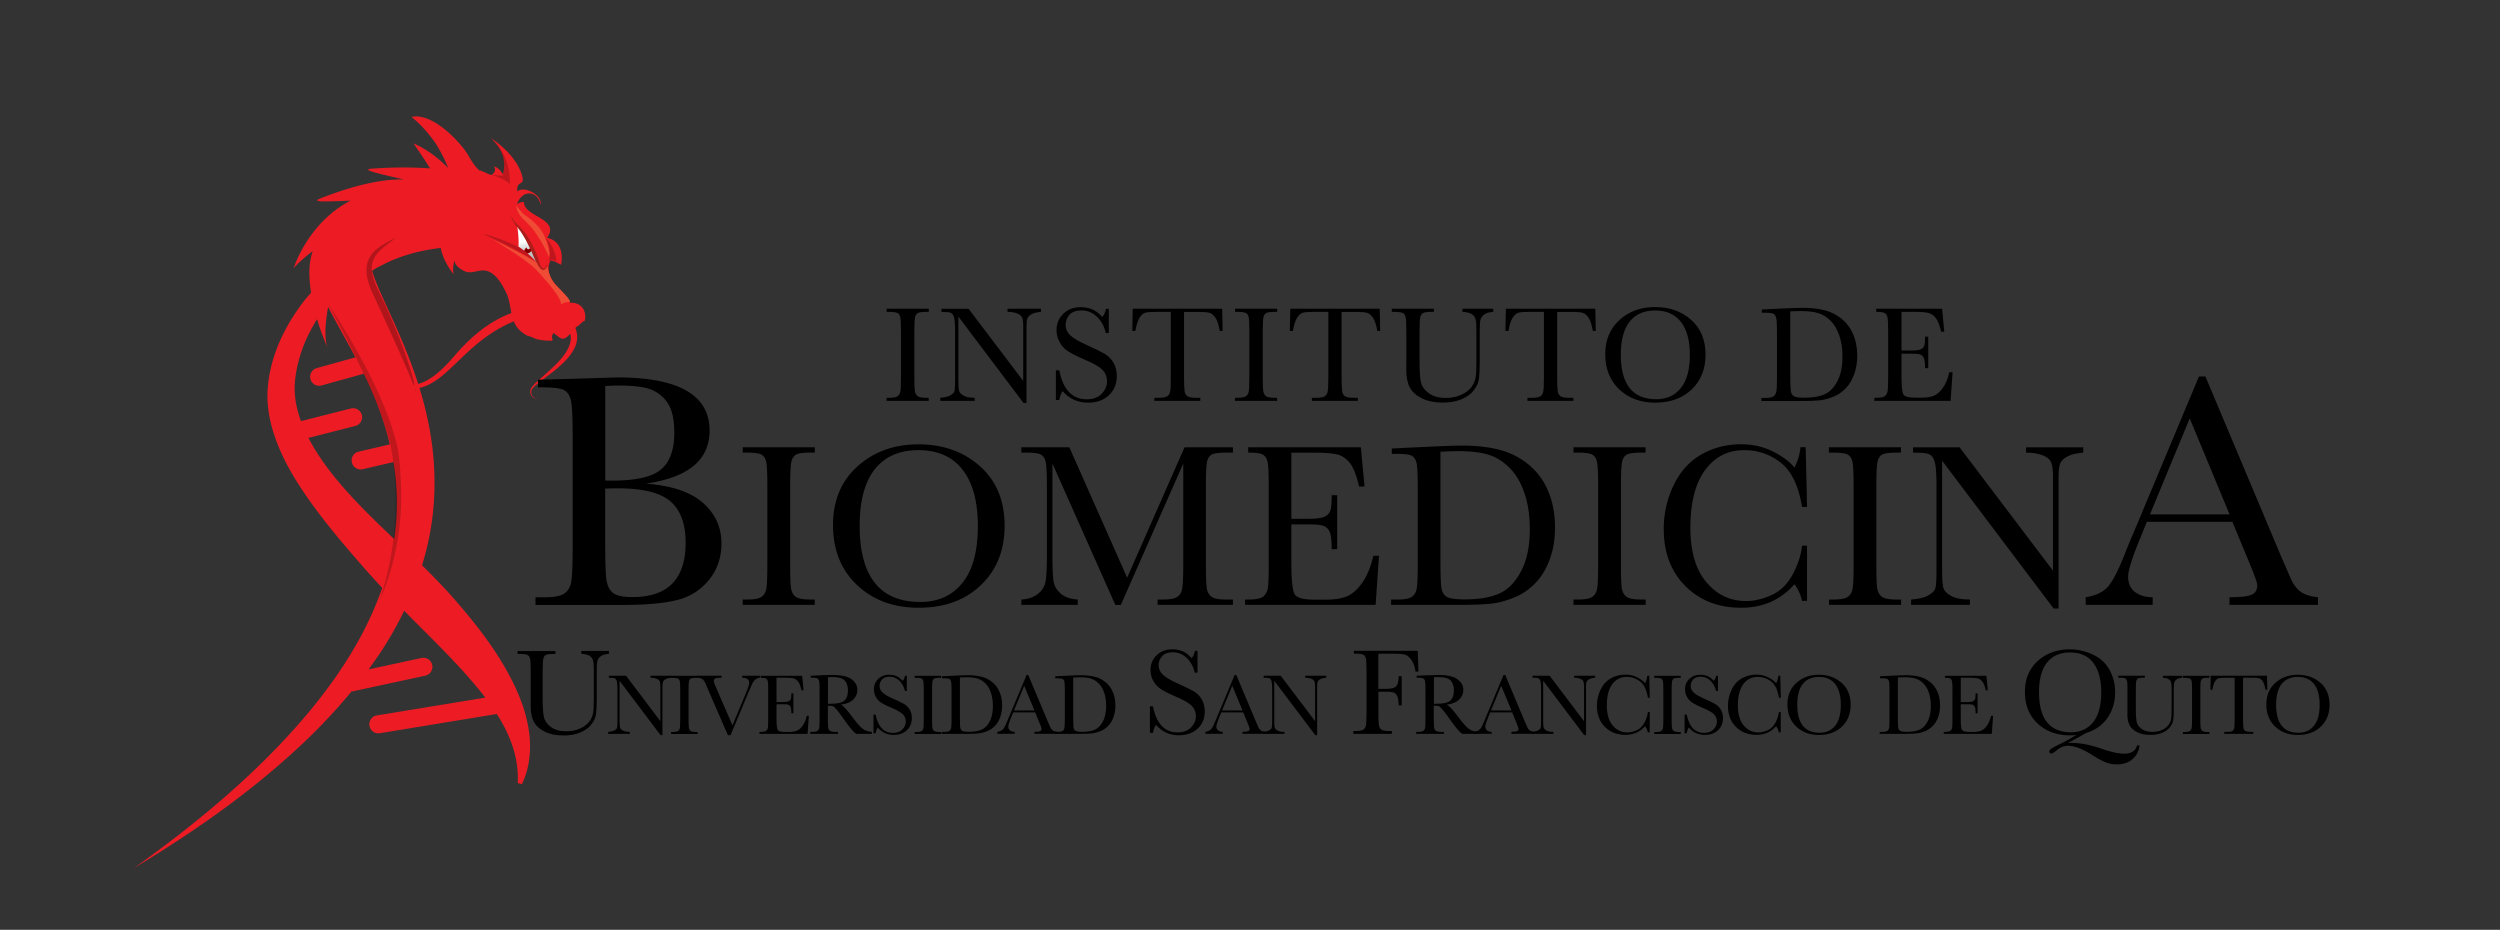 <svg version="1.1" id="Layer_1" xmlns="http://www.w3.org/2000/svg" x="0" y="0" viewBox="0 0 379.1 141" xml:space="preserve"><rect x="0" y="0" width="379.1" height="141" fill="#333333" stroke="none"/><style>.st0{fill:#ed1c24}.st5{opacity:.2;stroke:#b48a33;stroke-width:0;stroke-miterlimit:10}.st7{fill:#f04c35}</style><path class="st0" d="M86.44 45.92c-.97-2.13-4.19-3.49-2.99-6.38.53-.07 1.3.49 1.64.6.29-1.66.01-3.56-2.12-4.09 2.06-2.91-3.57-3.18-3.51-5.4-.39-.07-.7.12-1.04.26l.02-.09c.93-2.22 3.13-1.79 3.54.21.32-1.42-2.52-2.95-3.55-1.99-.1-1.93 1.26-.62.71-2.51-.74-2.37-2.76-4.29-4.74-5.63 1.36 1.33 2.53 2.99 1.87 5.55-.62-1.08-1.35-1.22-1.35-1.22s.5.7-.35 1.28c-.19.12-1.84-.83-1.78-.6-1.17-.91-1.67-2.45-2.59-3.51-1.66-2.1-5.06-5.26-7.81-4.67 1.36 1.08 2.5 2.37 3.61 3.91a23.59 23.59 0 011.97 3.84c-1.29-1.3-3.13-2.83-5.27-3.73 0 0 1.55 2.2 2.52 3.79-2.39-.18-5.29-.21-8.81.03-1.86.13 1.03.77 4.86 1.65-2.54-.08-6.56.46-12.7 2.87-1.57.62 1.13.47 4.59.33-6.51 3.38-8.63 10.24-8.63 10.24.76-.86 1.76-1.73 2.89-2.58-.66 1.83-.6 4.1-.25 6.3-.34.4-.69.78-1.02 1.19-3.02 3.94-5.42 8.7-5.6 14.21-.03 2.74.66 5.39 1.63 7.8.98 2.42 2.26 4.63 3.65 6.72 2.78 4.18 5.97 7.9 9.14 11.55.98 1.12 1.98 2.22 2.99 3.3-.89 2.56-2.01 5.06-3.31 7.47-2.57 4.73-5.82 9.15-9.44 13.26-7.26 8.24-15.89 15.34-24.93 21.78 9.51-5.74 18.7-12.17 26.78-20.02a85.51 85.51 0 006.24-6.79c.05-.01.1 0 .16-.01l11.03-2.38a1.371 1.371 0 00-.58-2.68l-8.02 1.73c.7-.96 1.39-1.94 2.05-2.94 1.23-1.9 2.35-3.89 3.35-5.96 1.18 1.2 2.35 2.39 3.53 3.55 3.11 3.14 6.19 6.25 8.77 9.63l-16.46 2.7a1.368 1.368 0 00.44 2.7l17.77-2.92c1.97 3.1 3.36 6.52 3.17 10.48l.63.16c1.11-2.25 1.41-4.93 1.14-7.52-.16-1.29-.44-2.57-.82-3.81-.39-1.24-.89-2.42-1.42-3.58-2.21-4.61-5.24-8.61-8.42-12.3-1.78-2.11-3.69-4.07-5.62-5.98.31-1.03.6-2.07.84-3.12 1.33-5.76 1.37-11.87.27-17.7-1.07-5.85-3.25-11.4-5.61-16.55l-1.71-3.77c-.54-1.21-1.04-2.42-1.32-3.4-.01-.05-.02-.09-.03-.13l.25-.16c.47-.33 1.02-.55 1.52-.83 2.07-1.05 4.33-1.75 6.66-2.17.65-.12 1.3-.21 1.96-.29.41 2.15 1.96 3.99 1.96 3.99-.25-.9.15-2.14.15-2.14s-.17.9 1.55 1.69c1.05.47 2.23-.36 3.3-.07 1.52.42 2.45 2.26 2.95 3.27.9 1.79.51 4.2 2 5.67.35.34.76.65 1.19.88.44.12.85.28 1.23.46.06.02.12.05.19.07.17.05 1.34.3 1.98.22.32.11.56.09.41-.36-.1-.28.01-.54.23-.79.05.03.08.08.13.12.53.36 1.02 1.07 1.74.58.73-.49 1.09-1.43 1.91-1.82.02-.01.04-.03.06-.04.22-.27.5-.5.81-.67 0-.01.01-.02.01-.02l.06-.03c.32-1.49-.56-2.81-2.25-2.69zm-30.18-5.48c-.01-.1-.02-.19-.01-.22.02-.04.04.02.01.22zm-1.1 16.23c1.53 3.15 2.81 6.33 3.68 9.64.1.36.18.72.26 1.08l-4.72 1.1c-.74.17-1.19.91-1.02 1.64.14.58.62.99 1.19 1.05.15.02.3.01.45-.03l4.66-1.08c.64 3.83.7 7.74.12 11.62 0 .02-.01.03-.01.05-3.52-3.35-6.95-6.66-9.81-10.39-1.21-1.58-2.3-3.24-3.19-4.95l7.11-1.81c.73-.19 1.18-.93.99-1.66-.19-.73-.93-1.17-1.66-.99l-7.57 1.92c-.5-1.37-.84-2.76-.93-4.17-.14-1.99.29-4.22.97-6.28.57-1.74 1.42-3.41 2.39-5.02.75 2.46 1.56 4.25 1.56 4.25-.47-1.46-.3-3.74.13-6.1.27.55.55 1.07.83 1.59l2.02 3.68c.44.79.87 1.59 1.28 2.38l-5.86 1.63c-.73.2-1.15.96-.95 1.68.16.56.63.94 1.17.99.17.02.34 0 .51-.04l6.4-1.78z"/><path class="st0" d="M85.94 47.89l.13.13c.08.07.22.22.38.41.15.18.33.42.51.71.18.3.35.65.45 1.08.06.21.09.44.11.67.01.23 0 .48-.03.72-.07.49-.25.97-.49 1.41-.48.89-1.19 1.66-1.94 2.34-.75.69-1.55 1.29-2.3 1.86-.37.28-.74.55-1.07.82-.33.26-.64.52-.88.8-.11.14-.21.28-.23.43-.03.16-.03.32 0 .46.05.27.25.47.42.58.18.12.35.17.46.2.11.03.17.04.17.04s-.06 0-.18-.03c-.11-.02-.28-.06-.48-.17-.19-.1-.42-.3-.52-.61-.05-.15-.06-.33-.04-.5.01-.2.12-.37.23-.53.23-.31.53-.6.85-.89.32-.29.66-.59 1.01-.9.7-.62 1.45-1.28 2.12-1.99.67-.71 1.27-1.48 1.62-2.28.17-.39.28-.79.31-1.15.03-.37-.02-.7-.13-1-.1-.3-.24-.55-.4-.77-.15-.22-.31-.39-.45-.53s-.24-.23-.33-.31c-.09-.08-.14-.12-.14-.12l.84-.88z"/><linearGradient id="SVGID_1_" gradientUnits="userSpaceOnUse" x1="469.513" y1="-544.272" x2="470.193" y2="-537.794" gradientTransform="matrix(1 -.031 .031 1 -373.407 592.704)"><stop offset=".429" stop-color="#fff"/><stop offset=".474" stop-color="#f0f0f1"/><stop offset=".587" stop-color="#d6d8d9"/><stop offset=".698" stop-color="#c4c6c8"/><stop offset=".805" stop-color="#b9bbbd"/><stop offset=".902" stop-color="#b6b8ba"/></linearGradient><path d="M79.83 37.53c.03.17.16.3.31.29.16-.02.27-.18.25-.37a.41.41 0 00-.09-.2c.01 0 .02.01.02.01-.49-.92-1.12-1.97-1.9-3.08 0 0 .33 2.07.19 3.2 0 0 .39.25.9.65.03-.15.14-.31.29-.47.01-.01.02-.01.03-.03z" fill="url(#SVGID_1_)"/><linearGradient id="SVGID_2_" gradientUnits="userSpaceOnUse" x1="470.595" y1="-544.388" x2="471.276" y2="-537.908" gradientTransform="matrix(1 -.031 .031 1 -373.407 592.704)"><stop offset=".429" stop-color="#fff"/><stop offset=".474" stop-color="#f0f0f1"/><stop offset=".587" stop-color="#d6d8d9"/><stop offset=".698" stop-color="#c4c6c8"/><stop offset=".805" stop-color="#b9bbbd"/><stop offset=".902" stop-color="#b6b8ba"/></linearGradient><path d="M81.73 40.3s-.35-.99-1.1-2.46c-.04.12-.09.24-.19.34-.13.14-.29.22-.44.24.61.53 1.29 1.18 1.73 1.88z" fill="url(#SVGID_2_)"/><path d="M80.63 37.85l-.31-.59c-.01 0-.02-.01-.02-.01.04.05.08.12.09.2.02.19-.09.36-.25.37-.15.01-.27-.12-.31-.29l-.03.03c-.15.16-.26.32-.29.47.16.12.32.25.49.4.15-.03.31-.11.44-.24.1-.11.16-.23.19-.34z" fill="maroon"/><path class="st5" d="M74.51 20.96s3.1 2.53 2.78 7.12c0 0 .21-.57-2.74-1.57l1.67.15c.01.01 1.21-2.73-1.71-5.7zM82.86 36.16s1.36 1.3 1.52 3.58c0 0-.42-.53-.93-.2s.5-.94-.62-3.29"/><path d="M83.03 40c-.01.17-.04.34-.1.51-.07.16-.15.35-.37.44-.23.09-.47-.03-.61-.14-.16-.12-.28-.26-.39-.4l-.01-.01-.02-.04c-.53-1.34-1.11-2.67-1.78-3.93-.34-.63-.71-1.24-1.16-1.8-.46-.53-.98-1.17-1.05-1.92.13.34.3.66.53.93.24.26.51.5.77.77.53.52.98 1.13 1.36 1.77.38.63.71 1.3 1 1.98.29.68.54 1.37.73 2.09l-.03-.05c.15.26.38.55.58.52.11-.01.23-.13.32-.26.09-.15.17-.3.23-.46z" fill="#ab1d1a"/><path class="st7" d="M78.28 31.15s.8 1.16 1.43 1.55c.63.39 2.29 1.72 2.84 3.08.55 1.35.83 2.37.75 2.93-.08.56-.13-.31-1.38-2.31-1.25-2.01-1.62-2.2-2.67-3.29-1.04-1.09-.97-1.96-.97-1.96z"/><path class="st5" d="M81.17 39.68s-1.32-1.61-2.67-2.28c-1.35-.67-3.42-1.55-5.34-1.96 0 0 6.28 2.84 8.01 4.24z"/><path d="M77.58 43.73c-.52-.74-.9-1.24-.9-1.24.32.44.62.85.9 1.24z" opacity=".2" fill="#939598"/><path class="st7" d="M86.28 45.81c.67.05-1.16-1.77-2.05-2.64-.89-.87-1.25-2.78-1.25-2.78-.72 1.51-1.59-.55-1.59-.55-2.04-1.36-6.79-3.58-6.79-3.58s5.11 2.94 6.75 4.69c1.64 1.75 3.88 4.31 3.71 5.23 0 0 .52-.42 1.22-.37z"/><g opacity=".19"><path d="M49.74 46.07c2.26 3.3 4.27 6.77 6.11 10.33 1.81 3.57 3.44 7.27 4.39 11.24.4 2.03.49 4.01.58 6.04.05 2.01.03 4.03-.22 6.04-.44 4-1.48 7.94-3.12 11.59 1.27-3.79 2.1-7.7 2.38-11.65.26-3.93.15-7.96-.57-11.8-.83-3.83-2.46-7.5-4.11-11.11-1.69-3.63-3.53-7.17-5.44-10.68z"/></g><g opacity=".26"><path d="M60.06 36.07c-.9.65-1.83 1.26-2.56 2.04-.75.76-1.18 1.72-1.13 2.73.12 2.04 1.44 3.93 2.29 5.97.91 2.02 1.77 4.06 2.53 6.14.75 2.08 1.5 4.18 1.86 6.38-.72-2.09-1.67-4.08-2.55-6.1l-2.73-6.01-1.39-3.01c-.45-1.04-.82-2.16-.81-3.37.03-.6.16-1.21.44-1.75.3-.53.7-.97 1.13-1.34.93-.71 1.91-1.23 2.92-1.68z"/></g><path class="st0" d="M83.4 47.03l-.68-.15s-6.42-1.65-13.85 7.13c-2.96 3.5-5.11 4.45-6.71 4.34-2.42-.17-3.58-2.77-4.38-2.74 0 0 2.1 3.33 4.13 3.39 4.06.12 6.18-3.21 10.02-6.51s8.05-5.11 11.58-4.63c3.54.48-.11-.83-.11-.83z"/><g><path d="M97.94 73.34c3.88.29 6.76 1.25 8.64 2.9 1.88 1.65 2.82 3.7 2.82 6.17 0 2.15-.64 4-1.91 5.55-1.28 1.55-2.91 2.57-4.9 3.05-1.99.48-4.65.72-8 .72H81.2v-1.16h1.31c1.46 0 2.47-.18 3.03-.55.56-.37.92-.94 1.07-1.72.15-.78.23-2.6.23-5.45V66.21c0-2.77-.08-4.56-.24-5.36-.16-.81-.5-1.36-1.01-1.66-.51-.3-1.63-.45-3.36-.45h-.65v-1.16l5.62-.15 6.4-.2c9.33 0 14 2.69 14 8.06 0 2.22-.8 4-2.4 5.34-1.62 1.33-4.03 2.24-7.26 2.71zm-6.17-.48c.42.02.77.02 1.06.02 3.63 0 6.1-.57 7.43-1.71 1.33-1.14 1.99-2.99 1.99-5.54 0-1.78-.26-3.16-.78-4.13-.52-.97-1.3-1.73-2.34-2.25-1.04-.53-2.82-.79-5.34-.79-.65 0-1.33.03-2.01.08v14.32zm0 1.23v7.61c0 3.24.06 5.3.18 6.17.12.87.43 1.54.94 1.99.51.45 1.52.68 3.03.68 2.69 0 4.7-.69 6.04-2.06 1.34-1.38 2.01-3.44 2.01-6.2 0-2.82-.76-4.9-2.28-6.23s-4.19-2-8.02-2c-.59-.01-1.23.01-1.9.04zM112.63 68.63v-.81h10.93v.81h-.51c-1.18 0-1.94.1-2.31.29-.36.19-.61.56-.73 1.08-.12.53-.19 1.79-.19 3.77V85.5c0 1.88.04 3.11.13 3.69.09.58.32 1.01.7 1.3.38.28 1.11.42 2.19.42h.71v.81h-10.93v-.81h.71c1.02 0 1.73-.13 2.12-.39.39-.26.64-.66.75-1.21.11-.55.16-1.82.16-3.82V73.78c0-1.9-.05-3.13-.16-3.68-.11-.55-.34-.93-.71-1.15-.36-.21-1.15-.32-2.36-.32h-.5zM126.32 79.61c0-3.69 1.23-6.65 3.7-8.88 2.47-2.23 5.55-3.35 9.24-3.35 3.73 0 6.84 1.1 9.33 3.31 2.5 2.21 3.75 5.22 3.75 9.04 0 3.7-1.2 6.7-3.59 8.99-2.39 2.29-5.54 3.44-9.44 3.44-3.8 0-6.91-1.15-9.34-3.44-2.43-2.29-3.65-5.33-3.65-9.11zm4.04.12c0 3.84.77 6.73 2.3 8.66 1.53 1.93 3.83 2.89 6.9 2.89 2.69 0 4.82-.96 6.38-2.89 1.56-1.93 2.34-4.8 2.34-8.62 0-3.71-.77-6.56-2.31-8.54-1.54-1.98-3.77-2.97-6.7-2.97-2.88 0-5.09.97-6.62 2.9-1.52 1.93-2.29 4.79-2.29 8.57zM170.92 87.6l8.71-19.78h7.33v.81h-.88c-1.18 0-1.95.1-2.31.29-.36.19-.61.56-.73 1.08-.12.53-.18 1.79-.18 3.77V85.5c0 1.88.05 3.11.14 3.69.09.58.33 1.01.71 1.3.38.28 1.11.42 2.19.42h1.06v.81h-11.42v-.81h.85c1.01 0 1.71-.13 2.11-.39.39-.26.65-.66.76-1.21.11-.55.17-1.82.17-3.82v-15.2l-9.47 21.44h-.83l-9.54-21.44v14c0 1.92.06 3.22.18 3.91s.48 1.3 1.09 1.82c.61.52 1.47.82 2.57.89v.81h-8.55v-.81c1.02-.06 1.85-.34 2.49-.84.64-.5 1.03-1.11 1.17-1.84.14-.73.21-2.08.21-4.05v-10.4c0-1.9-.06-3.13-.17-3.68-.11-.55-.35-.93-.71-1.15-.36-.21-1.14-.32-2.35-.32h-.65v-.81h7.28l8.77 19.78zM208.26 84.28h.85l-.51 7.44h-19.8v-.81h.49c1.19 0 1.95-.16 2.3-.48.35-.32.57-.72.66-1.21.09-.49.14-1.73.14-3.73V73.78c0-1.82-.05-3.02-.15-3.6-.1-.58-.33-.98-.69-1.21-.36-.23-1.11-.34-2.27-.34v-.81h17.08l.56 5.96h-.83c-.38-1.67-.84-2.85-1.38-3.55-.55-.7-1.2-1.14-1.95-1.32-.75-.18-1.96-.27-3.63-.27h-3.31v10.03h2.54c1.16 0 1.98-.1 2.44-.3.46-.2.77-.5.92-.91.15-.41.22-1.2.22-2.37h.83v8.18h-.83c0-1.33-.11-2.22-.33-2.67-.22-.45-.55-.75-.98-.88-.43-.14-1.15-.2-2.18-.2h-2.63v5.66c0 2.83.18 4.5.55 5 .36.5 1.35.75 2.94.75h1.78c1.26 0 2.29-.16 3.1-.48.81-.32 1.58-.99 2.32-1.99.75-1.03 1.33-2.41 1.75-4.18zM211.06 68.01l3.93-.19c3.28-.16 5.49-.25 6.63-.25 3.55 0 6.32.54 8.3 1.62 1.99 1.08 3.46 2.55 4.43 4.4.97 1.85 1.45 3.99 1.45 6.41 0 1.75-.26 3.35-.79 4.8-.53 1.45-1.25 2.66-2.18 3.61a9.27 9.27 0 01-3.21 2.19c-1.22.5-2.37.81-3.46.93-1.09.12-2.63.19-4.62.19h-10.59v-.81h.99c1.02 0 1.73-.13 2.12-.39.39-.26.65-.66.76-1.21.11-.55.17-1.82.17-3.82V73.97c0-1.9-.06-3.13-.17-3.69-.11-.56-.35-.94-.71-1.15-.36-.21-1.14-.31-2.35-.31h-.71v-.81zm7.37.49v15.97c0 2.36.04 3.88.13 4.57.09.68.35 1.16.79 1.44.44.28 1.37.41 2.79.41 2.08 0 3.79-.28 5.13-.85 1.34-.57 2.46-1.69 3.36-3.37.9-1.67 1.35-3.81 1.35-6.41 0-2.02-.26-3.83-.79-5.41-.52-1.59-1.27-2.88-2.25-3.87s-2.06-1.67-3.24-2.03c-1.19-.36-2.71-.54-4.57-.54-.88.01-1.78.04-2.7.09zM238.6 68.63v-.81h10.93v.81h-.51c-1.17 0-1.95.1-2.31.29-.36.19-.61.56-.73 1.08-.12.53-.18 1.79-.18 3.77V85.5c0 1.88.04 3.11.13 3.69.09.58.32 1.01.71 1.3.38.28 1.11.42 2.2.42h.71v.81H238.6v-.81h.71c1.02 0 1.73-.13 2.12-.39.39-.26.64-.66.75-1.21.11-.55.16-1.82.16-3.82V73.78c0-1.9-.05-3.13-.16-3.68-.11-.55-.34-.93-.71-1.15-.36-.21-1.15-.32-2.36-.32h-.51zM273.26 82.75h.76v8.37h-.76c-.21-.95-.59-1.79-1.15-2.52-2.1 2.37-4.79 3.56-8.06 3.56-3.46 0-6.28-1.09-8.47-3.28-2.19-2.19-3.29-5.08-3.29-8.67 0-2.36.51-4.59 1.52-6.67 1.01-2.09 2.42-3.63 4.23-4.65 1.81-1.01 3.8-1.52 5.96-1.52 1.79 0 3.4.37 4.86 1.1 1.45.73 2.54 1.55 3.25 2.44.51-1 .81-2.03.92-3.1h.78l.21 9.06h-.76c-.53-3.22-1.61-5.46-3.24-6.72-1.63-1.26-3.46-1.89-5.51-1.89-2.5 0-4.49 1.02-5.97 3.05-1.48 2.03-2.21 4.94-2.21 8.73 0 3.58.8 6.33 2.42 8.24 1.61 1.91 3.61 2.86 6.01 2.86 1.28 0 2.59-.31 3.93-.93 1.34-.62 2.4-1.68 3.18-3.16.79-1.48 1.25-2.91 1.39-4.3zM277.33 68.63v-.81h10.93v.81h-.51c-1.17 0-1.95.1-2.31.29-.36.19-.61.56-.73 1.08-.12.53-.18 1.79-.18 3.77V85.5c0 1.88.04 3.11.13 3.69.09.58.32 1.01.71 1.3.38.28 1.11.42 2.2.42h.71v.81h-10.93v-.81h.7c1.02 0 1.73-.13 2.12-.39.39-.26.64-.66.75-1.21.11-.55.16-1.82.16-3.82V73.78c0-1.9-.05-3.13-.16-3.68-.11-.55-.34-.93-.71-1.15-.36-.21-1.15-.32-2.36-.32h-.52zM311.41 92.27L294.5 69.86v16.59c0 1.38.07 2.28.2 2.71.13.44.52.83 1.16 1.2.63.36 1.59.55 2.86.55v.81h-8.92v-.81c1.14-.08 2.01-.29 2.61-.63.6-.33.95-.7 1.07-1.08.11-.39.17-1.3.17-2.75V73.78c0-1.83-.08-3.06-.26-3.68-.17-.62-.44-1.02-.81-1.2-.37-.18-1.2-.26-2.48-.26v-.81h7.05l14.16 18.7v-14.3c0-1.06-.11-1.8-.33-2.22-.22-.42-.66-.76-1.33-1-.67-.25-1.48-.37-2.42-.37v-.81h8.67v.81c-1.01.08-1.81.28-2.39.58-.58.31-.95.67-1.11 1.1-.16.43-.24 1.15-.24 2.18v19.78h-.75zM338.52 79.13h-12.97l-.88 2.17c-1.31 3.14-1.96 5.19-1.96 6.14 0 1.02.35 1.8 1.04 2.33.7.53 1.59.79 2.68.79v1.16h-10.15v-1.16c1.51-.24 2.64-.77 3.37-1.6.74-.83 1.63-2.58 2.67-5.25.08-.25.49-1.23 1.21-2.92l9.92-23.7h.98l11.41 27.12 1.56 3.58c.35.81.83 1.44 1.42 1.9.6.46 1.49.75 2.68.87v1.16h-13.42v-1.16c1.65 0 2.76-.12 3.34-.37.58-.24.87-.73.87-1.45 0-.37-.39-1.47-1.16-3.3l-2.61-6.31zm-.43-1.13l-6.04-14.56L326.02 78h12.07z"/></g><g><path d="M88.14 98.71h4.2v.43c-.56.04-.97.16-1.25.38-.27.21-.44.45-.51.72-.06.27-.09.78-.09 1.55v4.18c0 1.07-.04 1.86-.12 2.38-.08.52-.32 1.03-.72 1.53-.4.5-.96.9-1.68 1.2-.72.3-1.56.45-2.5.45-1.12 0-2.07-.19-2.84-.57-.78-.38-1.33-.87-1.66-1.47-.33-.6-.5-1.41-.5-2.42l.01-1.29v-3.91c0-1-.03-1.65-.09-1.94-.06-.29-.18-.49-.37-.6s-.6-.17-1.24-.17h-.29v-.43h5.74v.43h-.25c-.62 0-1.02.05-1.21.15-.19.1-.32.29-.38.57-.06.28-.1.94-.1 1.98v3.96c0 1.37.06 2.35.19 2.92.13.57.48 1.08 1.07 1.51.59.43 1.37.64 2.35.64.77 0 1.46-.14 2.09-.43.63-.29 1.09-.65 1.4-1.08.31-.43.49-.87.56-1.33.07-.45.1-1.17.1-2.15v-4.28c0-.71-.04-1.21-.12-1.49-.08-.28-.25-.51-.52-.68-.27-.17-.69-.27-1.26-.31v-.43zM100.17 111.48l-6.22-8.25v6.11c0 .51.03.84.07 1 .05.16.19.31.43.44.23.13.58.2 1.05.2v.3h-3.28v-.3c.42-.03.74-.11.96-.23.22-.12.35-.26.39-.4.04-.14.06-.48.06-1.01v-4.67c0-.68-.03-1.13-.09-1.36-.06-.23-.16-.38-.3-.44-.14-.06-.44-.1-.91-.1v-.3h2.6l5.21 6.89v-5.26c0-.39-.04-.66-.12-.82s-.24-.28-.49-.37c-.25-.09-.54-.14-.89-.14v-.3h3.19v.3c-.37.03-.67.1-.88.21-.21.11-.35.25-.41.41-.06.16-.09.42-.09.8v7.28h-.28z"/><path d="M101.77 102.78v-.3h4.02v.3h-.19c-.43 0-.72.04-.85.11s-.22.2-.27.4c-.05.19-.07.66-.07 1.39V109c0 .69.02 1.15.05 1.36.03.21.12.37.26.48.14.1.41.16.81.16h.26v.3h-4.02v-.3h.26c.38 0 .64-.05.78-.14.14-.1.24-.24.28-.44.04-.2.06-.67.06-1.41v-4.32c0-.7-.02-1.15-.06-1.36-.04-.2-.13-.34-.26-.42-.13-.08-.42-.12-.87-.12h-.19z"/><path d="M110.78 111.49h-.4l-3.04-7c-.06-.13-.14-.34-.27-.65-.17-.42-.35-.69-.53-.84-.19-.14-.49-.22-.9-.23v-.3h3.79v.3c-.47 0-.79.03-.95.1-.16.07-.24.2-.24.4 0 .13.1.42.3.88l2.53 5.84 2.03-4.86c.34-.81.51-1.34.51-1.59 0-.5-.35-.75-1.06-.77v-.3h2.69v.3c-.27.01-.51.11-.72.29-.21.19-.39.46-.54.82l-.59 1.38-2.61 6.23zM122.34 108.54h.31l-.19 2.74h-7.29v-.3h.18c.44 0 .72-.06.85-.18a.77.77 0 00.24-.44c.03-.18.05-.64.05-1.37v-4.32c0-.67-.02-1.11-.06-1.32-.04-.21-.12-.36-.25-.44-.13-.08-.41-.13-.83-.13v-.3h6.29l.21 2.19h-.31c-.14-.61-.31-1.05-.51-1.31s-.44-.42-.72-.49c-.28-.07-.72-.1-1.34-.1h-1.22v3.69h.93c.43 0 .73-.04.9-.11.17-.07.28-.18.34-.33s.08-.44.08-.87h.31v3.01H120c0-.49-.04-.82-.12-.98a.568.568 0 00-.36-.32c-.16-.05-.43-.07-.8-.07h-.97v2.08c0 1.04.07 1.66.2 1.84.13.18.5.28 1.08.28h.66c.46 0 .84-.06 1.14-.18.3-.12.58-.36.85-.73.3-.38.51-.89.66-1.54zM132.2 111.28h-2.37c-.42-.29-1.06-1.06-1.93-2.31-.28-.4-.56-.78-.86-1.15-.3-.37-.5-.59-.62-.67-.11-.08-.29-.12-.53-.12h-.35v1.95c0 .69.02 1.15.05 1.36.03.21.12.37.26.48.14.1.41.16.81.16h.42v.3h-4.21v-.3h.29c.38 0 .64-.05.78-.14.14-.1.24-.24.28-.44.04-.2.06-.67.06-1.41v-4.32c0-.7-.02-1.15-.06-1.36-.04-.2-.13-.34-.26-.42-.13-.08-.42-.12-.87-.12h-.15v-.3l1.26-.06c.84-.04 1.51-.06 2-.06.84 0 1.52.08 2.05.23.53.16.95.41 1.27.77.32.35.49.78.49 1.27 0 .58-.21 1.07-.64 1.47-.42.41-1.05.66-1.87.76.37.18.96.82 1.78 1.92.67.9 1.19 1.48 1.57 1.76.38.28.83.42 1.35.44v.31zm-6.66-4.55c.32-.01.66-.02 1.01-.04s.65-.07.9-.14c.25-.08.46-.19.62-.34.16-.15.28-.34.37-.59.09-.24.14-.54.14-.9 0-.62-.15-1.11-.46-1.49-.31-.37-.98-.56-2.02-.56-.16 0-.34.01-.55.03v4.03zM132.46 111.19v-2.83h.32c.37 1.84 1.24 2.77 2.62 2.77.62 0 1.1-.18 1.44-.53.34-.35.51-.75.51-1.18 0-.44-.15-.81-.45-1.11-.3-.29-.84-.61-1.64-.95-.71-.3-1.24-.57-1.6-.79a2.39 2.39 0 01-.84-.89c-.2-.36-.3-.75-.3-1.16 0-.63.22-1.15.65-1.57.44-.42.99-.63 1.65-.63.37 0 .72.06 1.05.18.33.12.67.37 1.01.75.2-.24.31-.5.34-.77h.29v2.3h-.29c-.16-.67-.46-1.2-.87-1.58-.42-.38-.9-.58-1.45-.58-.52 0-.91.14-1.15.43-.24.28-.37.59-.37.93 0 .41.15.75.46 1.03.3.29.85.61 1.64.96.76.34 1.31.61 1.65.81.34.21.62.49.83.85.21.36.31.78.31 1.26 0 .75-.25 1.37-.75 1.84s-1.17.71-2.01.71c-.96 0-1.77-.37-2.41-1.11-.14.2-.25.49-.32.86h-.32zM138.7 102.78v-.3h4.02v.3h-.19c-.43 0-.72.04-.85.11s-.22.2-.27.4c-.05.19-.07.66-.07 1.39V109c0 .69.02 1.15.05 1.36.03.21.12.37.26.48.14.1.41.16.81.16h.26v.3h-4.02v-.3h.26c.38 0 .64-.05.78-.14.15-.1.24-.24.28-.44.04-.2.06-.67.06-1.41v-4.32c0-.7-.02-1.15-.06-1.36-.04-.2-.13-.34-.26-.42-.13-.08-.42-.12-.87-.12h-.19zM142.84 102.55l1.45-.07c1.21-.06 2.02-.09 2.44-.09 1.31 0 2.33.2 3.06.6.73.4 1.28.94 1.63 1.62.36.68.54 1.47.54 2.36 0 .64-.1 1.23-.29 1.77-.19.53-.46.98-.8 1.33-.34.35-.73.62-1.18.8-.45.18-.87.3-1.28.34-.4.05-.97.07-1.7.07h-3.9v-.3h.36c.38 0 .64-.05.78-.14.14-.1.24-.24.28-.44.04-.2.06-.67.06-1.41v-4.24c0-.7-.02-1.15-.06-1.36s-.13-.35-.26-.42c-.13-.08-.42-.11-.87-.11h-.26v-.31zm2.72.18v5.88c0 .87.02 1.43.05 1.68.03.25.13.43.29.53.16.1.51.15 1.03.15.77 0 1.4-.1 1.89-.31s.91-.62 1.24-1.24c.33-.62.5-1.4.5-2.36 0-.74-.1-1.41-.29-1.99-.19-.58-.47-1.06-.83-1.42-.36-.37-.76-.61-1.19-.75-.44-.13-1-.2-1.68-.2-.34 0-.68.01-1.01.03zM156.98 108.03h-3.34l-.23.56c-.34.81-.51 1.34-.51 1.58 0 .26.09.46.27.6.18.14.41.2.69.2v.3h-2.62v-.3c.39-.06.68-.2.87-.41.19-.21.42-.67.69-1.35.02-.06.13-.32.31-.75l2.56-6.11h.25l2.94 6.99.4.92c.09.21.21.37.37.49.15.12.38.19.69.22v.3h-3.46v-.3c.42 0 .71-.03.86-.09.15-.06.22-.19.22-.37 0-.1-.1-.38-.3-.85l-.66-1.63zm-.11-.29l-1.56-3.75-1.55 3.75h3.11z"/><path d="M160.02 102.55l1.45-.07c1.21-.06 2.02-.09 2.44-.09 1.31 0 2.33.2 3.06.6.73.4 1.28.94 1.63 1.62.36.68.54 1.47.54 2.36 0 .64-.1 1.23-.29 1.77-.19.53-.46.98-.8 1.33-.34.35-.73.62-1.18.8-.45.18-.87.3-1.28.34-.4.05-.97.07-1.7.07h-3.9v-.3h.36c.38 0 .64-.05.78-.14.15-.1.24-.24.28-.44.04-.2.06-.67.06-1.41v-4.24c0-.7-.02-1.15-.06-1.36-.04-.21-.13-.35-.26-.42-.13-.08-.42-.11-.87-.11h-.26v-.31zm2.72.18v5.88c0 .87.02 1.43.05 1.68.03.25.13.43.29.53.16.1.51.15 1.03.15.77 0 1.4-.1 1.89-.31s.91-.62 1.24-1.24c.33-.62.5-1.4.5-2.36 0-.74-.1-1.41-.29-1.99-.19-.58-.47-1.06-.83-1.42-.36-.37-.76-.61-1.19-.75-.44-.13-1-.2-1.68-.2-.34 0-.68.01-1.01.03zM174.37 111.15v-4.04h.46c.53 2.63 1.77 3.95 3.74 3.95.88 0 1.57-.25 2.05-.76.48-.5.73-1.07.73-1.69 0-.63-.21-1.16-.64-1.59-.43-.42-1.21-.87-2.34-1.35-1.01-.43-1.77-.81-2.28-1.14-.51-.32-.91-.75-1.2-1.27-.29-.52-.43-1.07-.43-1.66 0-.9.31-1.64.93-2.24.62-.6 1.41-.9 2.36-.9.53 0 1.03.09 1.5.26s.95.53 1.45 1.08c.28-.34.45-.71.48-1.1h.41v3.3h-.41c-.24-.96-.65-1.71-1.25-2.26-.6-.55-1.29-.83-2.07-.83-.75 0-1.3.2-1.65.61-.35.4-.52.85-.52 1.33 0 .58.22 1.07.66 1.47.43.41 1.21.87 2.35 1.37 1.08.48 1.87.87 2.36 1.16.49.29.89.7 1.18 1.22.3.52.45 1.12.45 1.8 0 1.08-.36 1.95-1.08 2.62-.72.67-1.68 1.01-2.87 1.01-1.38 0-2.53-.53-3.45-1.59-.2.29-.36.7-.45 1.22h-.47zM188.53 108.03h-3.34l-.23.56c-.34.81-.51 1.34-.51 1.58 0 .26.09.46.27.6.18.14.41.2.69.2v.3h-2.62v-.3c.39-.06.68-.2.87-.41.19-.21.42-.67.69-1.35.02-.06.13-.32.31-.75l2.56-6.11h.25l2.94 6.99.4.92c.09.21.21.37.37.49.15.12.38.19.69.22v.3h-3.46v-.3c.42 0 .71-.03.86-.09.15-.06.22-.19.22-.37 0-.1-.1-.38-.3-.85l-.66-1.63zm-.11-.29l-1.56-3.75-1.55 3.75h3.11z"/><path d="M199.45 111.48l-6.22-8.25v6.11c0 .51.02.84.07 1 .05.16.19.31.43.44.23.13.58.2 1.05.2v.3h-3.28v-.3c.42-.03.74-.11.96-.23.22-.12.35-.26.39-.4.04-.14.06-.48.06-1.01v-4.67c0-.68-.03-1.13-.09-1.36-.06-.23-.16-.38-.3-.44-.14-.06-.44-.1-.91-.1v-.3h2.6l5.21 6.89v-5.26c0-.39-.04-.66-.12-.82-.08-.16-.24-.28-.49-.37-.25-.09-.54-.14-.89-.14v-.3h3.19v.3c-.37.03-.67.1-.88.21-.21.11-.35.25-.41.41-.06.16-.09.42-.09.8v7.28h-.28zM214.99 98.71l.1 3.13h-.44c-.09-.69-.28-1.25-.58-1.7-.3-.45-.61-.73-.94-.84-.33-.11-.88-.17-1.66-.17h-2.46v5.33h1.18c.76 0 1.27-.13 1.52-.38.25-.26.38-.77.38-1.54h.46v4.43h-.46c0-.54-.05-.96-.16-1.27-.11-.31-.27-.53-.48-.64-.21-.11-.63-.17-1.25-.17h-1.18v3.12c0 .99.02 1.64.07 1.94.05.31.17.53.38.68.2.15.59.22 1.16.22h.43v.43h-5.84v-.43h.39c.54 0 .91-.07 1.12-.2.21-.14.34-.35.4-.64.06-.29.09-.96.09-2.01v-6.17c0-1-.03-1.65-.09-1.94-.06-.29-.18-.49-.37-.6-.19-.11-.6-.17-1.24-.17h-.22v-.43h9.69z"/><path d="M224.08 111.28h-2.37c-.42-.29-1.06-1.06-1.93-2.31-.28-.4-.56-.78-.86-1.15-.3-.37-.5-.59-.62-.67-.11-.08-.29-.12-.53-.12h-.35v1.95c0 .69.02 1.15.05 1.36.03.21.12.37.26.48.14.1.41.16.81.16h.42v.3h-4.21v-.3h.29c.38 0 .64-.05.78-.14.14-.1.24-.24.28-.44.04-.2.06-.67.06-1.41v-4.32c0-.7-.02-1.15-.06-1.36-.04-.2-.12-.34-.26-.42-.13-.08-.42-.12-.87-.12h-.15v-.3l1.26-.06c.84-.04 1.51-.06 2-.06.84 0 1.52.08 2.05.23.53.16.95.41 1.28.77.33.35.49.78.49 1.27 0 .58-.21 1.07-.64 1.47-.42.41-1.05.66-1.87.76.37.18.96.82 1.78 1.92.67.9 1.19 1.48 1.57 1.76.38.28.83.42 1.35.44v.31zm-6.65-4.55c.32-.01.66-.02 1.01-.04s.65-.07.9-.14c.25-.08.46-.19.62-.34.16-.15.28-.34.37-.59.09-.24.14-.54.14-.9 0-.62-.15-1.11-.46-1.49-.31-.37-.98-.56-2.02-.56-.16 0-.34.01-.55.03v4.03z"/><path d="M229.31 108.03h-3.34l-.23.56c-.34.81-.51 1.34-.51 1.58 0 .26.09.46.27.6.18.14.41.2.69.2v.3h-2.62v-.3c.39-.06.68-.2.87-.41.19-.21.42-.67.69-1.35.02-.06.12-.32.31-.75l2.56-6.11h.25l2.94 6.99.4.92c.09.21.21.37.37.49.15.12.38.19.69.22v.3h-3.46v-.3c.42 0 .71-.03.86-.09.15-.06.22-.19.22-.37 0-.1-.1-.38-.3-.85l-.66-1.63zm-.11-.29l-1.56-3.75-1.55 3.75h3.11z"/><path d="M240.23 111.48l-6.22-8.25v6.11c0 .51.03.84.08 1 .05.16.19.31.42.44.23.13.58.2 1.05.2v.3h-3.28v-.3c.42-.03.74-.11.96-.23.22-.12.35-.26.39-.4.04-.14.06-.48.06-1.01v-4.67c0-.68-.03-1.13-.09-1.36-.06-.23-.16-.38-.3-.44-.14-.06-.44-.1-.91-.1v-.3h2.6l5.21 6.89v-5.26c0-.39-.04-.66-.12-.82s-.24-.28-.49-.37c-.25-.09-.54-.14-.89-.14v-.3h3.19v.3c-.37.03-.67.1-.88.21-.21.11-.35.25-.41.41-.06.16-.09.42-.09.8v7.28h-.28zM249.88 107.97h.28v3.08h-.28c-.08-.35-.22-.66-.42-.93-.77.87-1.76 1.31-2.97 1.31-1.27 0-2.31-.4-3.12-1.21-.81-.8-1.21-1.87-1.21-3.19 0-.87.19-1.69.56-2.46.37-.77.89-1.34 1.56-1.71.67-.37 1.4-.56 2.19-.56.66 0 1.25.14 1.79.41.53.27.93.57 1.2.9.19-.37.3-.75.34-1.14h.29l.08 3.34h-.28c-.19-1.19-.59-2.01-1.19-2.47-.6-.46-1.28-.69-2.03-.69-.92 0-1.65.37-2.2 1.12-.54.75-.81 1.82-.81 3.21 0 1.32.3 2.33.89 3.03.59.7 1.33 1.05 2.21 1.05.47 0 .95-.11 1.45-.34.49-.23.88-.62 1.17-1.17.28-.54.45-1.06.5-1.58zM250.85 102.78v-.3h4.02v.3h-.19c-.43 0-.72.04-.85.11s-.22.2-.27.4c-.05.19-.07.66-.07 1.39V109c0 .69.02 1.15.05 1.36.03.21.12.37.26.48.14.1.41.16.81.16h.26v.3h-4.02v-.3h.26c.38 0 .64-.05.78-.14.14-.1.24-.24.28-.44.04-.2.06-.67.06-1.41v-4.32c0-.7-.02-1.15-.06-1.36-.04-.2-.12-.34-.26-.42-.13-.08-.42-.12-.87-.12h-.19zM255.45 111.19v-2.83h.33c.37 1.84 1.24 2.77 2.62 2.77.62 0 1.1-.18 1.44-.53.34-.35.51-.75.51-1.18 0-.44-.15-.81-.45-1.11-.3-.29-.84-.61-1.64-.95-.71-.3-1.24-.57-1.6-.79a2.39 2.39 0 01-.84-.89c-.2-.36-.3-.75-.3-1.16 0-.63.22-1.15.65-1.57.43-.42.99-.63 1.65-.63.37 0 .72.06 1.05.18.33.12.67.37 1.01.75.2-.24.31-.5.34-.77h.29v2.3h-.29c-.16-.67-.46-1.2-.87-1.58-.42-.38-.9-.58-1.45-.58-.52 0-.91.14-1.15.43-.24.28-.37.59-.37.93 0 .41.15.75.46 1.03.3.29.85.61 1.64.96.76.34 1.31.61 1.65.81.34.21.62.49.83.85.21.36.31.78.31 1.26 0 .75-.25 1.37-.75 1.84s-1.17.71-2.01.71c-.97 0-1.77-.37-2.42-1.11-.14.2-.25.49-.32.86h-.32zM269.75 107.97h.28v3.08h-.28c-.08-.35-.22-.66-.42-.93-.77.87-1.76 1.31-2.97 1.31-1.27 0-2.31-.4-3.12-1.21-.81-.8-1.21-1.87-1.21-3.19 0-.87.19-1.69.56-2.46.37-.77.89-1.34 1.56-1.71.67-.37 1.4-.56 2.19-.56.66 0 1.25.14 1.79.41.53.27.93.57 1.2.9.19-.37.3-.75.34-1.14h.29l.08 3.34h-.28c-.19-1.19-.59-2.01-1.19-2.47-.6-.46-1.28-.69-2.03-.69-.92 0-1.65.37-2.2 1.12-.54.75-.81 1.82-.81 3.21 0 1.32.3 2.33.89 3.03s1.33 1.05 2.21 1.05c.47 0 .95-.11 1.45-.34.49-.23.88-.62 1.17-1.17.27-.54.44-1.06.5-1.58zM271.05 106.82c0-1.36.45-2.45 1.36-3.27.91-.82 2.04-1.23 3.4-1.23 1.37 0 2.52.41 3.44 1.22.92.81 1.38 1.92 1.38 3.33 0 1.36-.44 2.47-1.32 3.31-.88.84-2.04 1.27-3.48 1.27-1.4 0-2.54-.42-3.44-1.27-.89-.85-1.34-1.97-1.34-3.36zm1.49.04c0 1.42.28 2.48.85 3.19.56.71 1.41 1.06 2.54 1.06.99 0 1.77-.35 2.35-1.06.58-.71.86-1.77.86-3.17 0-1.37-.28-2.42-.85-3.14-.57-.73-1.39-1.09-2.47-1.09-1.06 0-1.87.36-2.44 1.07-.56.7-.84 1.75-.84 3.14zM285.07 102.55l1.45-.07c1.21-.06 2.02-.09 2.44-.09 1.31 0 2.33.2 3.06.6.73.4 1.28.94 1.63 1.62.36.68.54 1.47.54 2.36 0 .64-.1 1.23-.29 1.77-.19.53-.46.98-.8 1.33-.34.35-.73.62-1.18.8-.45.18-.87.3-1.28.34-.4.05-.97.07-1.7.07h-3.9v-.3h.36c.38 0 .64-.05.78-.14.15-.1.24-.24.28-.44.04-.2.06-.67.06-1.41v-4.24c0-.7-.02-1.15-.06-1.36-.04-.21-.13-.35-.26-.42-.13-.08-.42-.11-.87-.11h-.26v-.31zm2.72.18v5.88c0 .87.02 1.43.05 1.68.03.25.13.43.29.53.16.1.5.15 1.03.15.77 0 1.4-.1 1.89-.31s.91-.62 1.24-1.24c.33-.62.5-1.4.5-2.36 0-.74-.1-1.41-.29-1.99-.19-.58-.47-1.06-.83-1.42-.36-.37-.76-.61-1.19-.75-.44-.13-1-.2-1.68-.2-.34 0-.68.01-1.01.03zM301.92 108.54h.31l-.19 2.74h-7.29v-.3h.18c.44 0 .72-.06.85-.18a.77.77 0 00.24-.44c.03-.18.05-.64.05-1.37v-4.32c0-.67-.02-1.11-.06-1.32-.04-.21-.12-.36-.25-.44-.13-.08-.41-.13-.83-.13v-.3h6.29l.21 2.19h-.31c-.14-.61-.31-1.05-.51-1.31s-.44-.42-.72-.49c-.28-.07-.72-.1-1.34-.1h-1.22v3.69h.93c.43 0 .73-.04.9-.11.17-.07.28-.18.34-.33.05-.15.08-.44.08-.87h.3v3.01h-.3c0-.49-.04-.82-.12-.98a.568.568 0 00-.36-.32c-.16-.05-.42-.07-.8-.07h-.97v2.08c0 1.04.07 1.66.2 1.84.13.18.5.28 1.08.28h.66c.46 0 .84-.06 1.14-.18.3-.12.58-.36.85-.73.29-.38.51-.89.66-1.54zM314.87 111.46c-.29.03-.6.05-.94.05-2.02 0-3.67-.6-4.95-1.8-1.28-1.2-1.92-2.8-1.92-4.8 0-1.94.65-3.49 1.94-4.67 1.3-1.18 2.92-1.77 4.86-1.77 1.2 0 2.36.26 3.48.78s1.97 1.29 2.54 2.32c.57 1.02.86 2.16.86 3.4 0 1.45-.38 2.73-1.13 3.84-.75 1.11-1.84 1.89-3.26 2.34l-2.77 1.53c.19-.02.36-.03.5-.03 1.37 0 2.95.31 4.74.93 1.37.48 2.46.71 3.26.71 1.11 0 1.77-.42 1.98-1.26h.39c-.11.85-.46 1.55-1.07 2.08-.61.53-1.39.8-2.35.8-.63 0-1.2-.1-1.72-.31-.52-.2-1.19-.57-2.02-1.09-1.48-.95-2.72-1.42-3.71-1.42-.59 0-1.17.23-1.72.7-.37.31-.63.46-.77.46-.22 0-.33-.1-.33-.31 0-.15.13-.31.4-.48.27-.16.77-.43 1.5-.78.15-.07.31-.15.46-.24l1.75-.98zm-5.67-6.49c0 2.02.4 3.54 1.21 4.55.81 1.01 2.02 1.52 3.63 1.52 1.42 0 2.53-.51 3.36-1.52.82-1.01 1.23-2.52 1.23-4.53 0-1.95-.41-3.45-1.21-4.49-.81-1.04-1.98-1.56-3.52-1.56-1.51 0-2.67.51-3.48 1.52-.82 1.02-1.22 2.52-1.22 4.51z"/><path d="M327.98 102.48h2.94v.3c-.39.03-.68.11-.87.26-.19.15-.31.32-.35.5-.04.19-.07.55-.07 1.08v2.93c0 .75-.03 1.3-.09 1.67-.06.36-.23.72-.51 1.07-.28.35-.67.63-1.18.84-.51.21-1.09.31-1.75.31-.78 0-1.45-.13-1.99-.4s-.93-.61-1.16-1.03c-.23-.42-.35-.99-.35-1.7l.01-.9v-2.74c0-.7-.02-1.15-.06-1.36-.04-.2-.13-.34-.26-.42-.13-.08-.42-.12-.87-.12h-.2v-.3h4.02v.3h-.17c-.43 0-.72.04-.85.11s-.22.2-.27.4c-.05.19-.07.66-.07 1.39v2.77c0 .96.04 1.64.13 2.04.09.4.34.75.75 1.05.41.3.96.45 1.64.45.54 0 1.02-.1 1.46-.3.44-.2.77-.45.98-.75.21-.3.35-.61.39-.93.05-.32.07-.82.07-1.5v-3c0-.5-.03-.85-.08-1.04a.807.807 0 00-.36-.47c-.19-.12-.48-.19-.88-.21v-.3zM331.02 102.78v-.3h4.02v.3h-.19c-.43 0-.72.04-.85.11s-.22.2-.27.4c-.05.19-.07.66-.07 1.39V109c0 .69.02 1.15.05 1.36.03.21.12.37.26.48.14.1.41.16.81.16h.26v.3h-4.02v-.3h.26c.38 0 .64-.05.78-.14.14-.1.24-.24.28-.44.04-.2.06-.67.06-1.41v-4.32c0-.7-.02-1.15-.06-1.36-.04-.2-.12-.34-.26-.42-.13-.08-.42-.12-.87-.12h-.19zM335.49 104.59h-.3l.04-2.12h8.54l.05 2.12h-.28c-.1-.58-.24-1-.41-1.26-.17-.26-.36-.42-.56-.47-.2-.06-.54-.09-1.02-.09h-1.41v6.21c0 .69.02 1.14.05 1.36.03.22.12.38.26.48.14.1.41.16.8.16h.43v.3h-4.39v-.3h.45c.38 0 .64-.05.78-.14.14-.1.24-.24.28-.44.04-.2.06-.67.06-1.41v-6.21h-1.3c-.57 0-.95.03-1.14.08-.19.05-.38.22-.55.49-.16.27-.29.68-.38 1.24zM343.67 106.82c0-1.36.45-2.45 1.36-3.27.91-.82 2.04-1.23 3.4-1.23 1.37 0 2.52.41 3.44 1.22.92.81 1.38 1.92 1.38 3.33 0 1.36-.44 2.47-1.32 3.31-.88.84-2.04 1.27-3.48 1.27-1.4 0-2.54-.42-3.44-1.27-.9-.85-1.34-1.97-1.34-3.36zm1.48.04c0 1.42.28 2.48.85 3.19.56.71 1.41 1.06 2.54 1.06.99 0 1.77-.35 2.35-1.06.58-.71.86-1.77.86-3.17 0-1.37-.28-2.42-.85-3.14-.57-.73-1.39-1.09-2.47-1.09-1.06 0-1.87.36-2.44 1.07-.55.7-.84 1.75-.84 3.14z"/></g><g><path d="M134.45 47.29v-.47h6.39v.47h-.3c-.69 0-1.14.06-1.35.17-.21.11-.36.32-.43.63s-.11 1.04-.11 2.21v6.85c0 1.1.03 1.82.08 2.16.05.34.19.59.41.76.22.16.65.25 1.28.25h.41v.47h-6.39v-.47h.41c.6 0 1.01-.08 1.24-.23.23-.15.38-.39.44-.71.06-.32.09-1.06.09-2.23V50.3c0-1.11-.03-1.83-.09-2.15-.06-.32-.2-.55-.41-.67-.21-.12-.67-.19-1.38-.19h-.29zM155.21 61.11l-9.88-13.1v9.7c0 .8.04 1.33.12 1.59.08.25.3.49.68.7.37.21.93.32 1.67.32v.47h-5.21v-.47c.67-.05 1.17-.17 1.52-.37.35-.2.56-.41.62-.63s.1-.76.1-1.61V50.3c0-1.07-.05-1.79-.15-2.15-.1-.36-.26-.6-.47-.7-.22-.1-.7-.15-1.45-.15v-.47h4.12l8.28 10.93V49.4c0-.62-.06-1.05-.19-1.3s-.39-.44-.78-.59c-.39-.14-.86-.22-1.41-.22v-.47h5.07v.47c-.59.05-1.06.16-1.4.34-.34.18-.56.39-.65.64-.09.25-.14.67-.14 1.27V61.1h-.45zM160.11 60.65v-4.49h.52c.58 2.93 1.97 4.39 4.15 4.39.98 0 1.74-.28 2.28-.84.54-.56.81-1.19.81-1.88 0-.7-.24-1.29-.71-1.76s-1.34-.97-2.6-1.5c-1.12-.48-1.96-.9-2.54-1.26-.57-.36-1.02-.83-1.33-1.41-.32-.58-.48-1.19-.48-1.84 0-1 .35-1.83 1.04-2.49.69-.66 1.56-.99 2.62-.99.59 0 1.15.1 1.67.29.52.19 1.06.59 1.61 1.2.32-.38.49-.79.54-1.23h.45v3.66h-.45c-.26-1.06-.72-1.9-1.39-2.51-.66-.61-1.43-.92-2.3-.92-.83 0-1.44.23-1.83.67-.39.45-.58.94-.58 1.48 0 .65.24 1.19.73 1.64.48.45 1.35.96 2.61 1.52 1.2.54 2.08.97 2.62 1.29.55.33.98.78 1.31 1.35.33.58.49 1.24.49 2 0 1.2-.4 2.17-1.2 2.92-.8.75-1.86 1.12-3.19 1.12-1.53 0-2.81-.59-3.83-1.76-.23.32-.4.78-.5 1.36h-.52zM172.17 50.18h-.47l.07-3.36h13.56l.07 3.36h-.44c-.16-.92-.37-1.59-.65-1.99-.27-.41-.57-.66-.89-.75-.32-.09-.86-.14-1.62-.14h-2.25v9.86c0 1.09.03 1.81.08 2.15.05.34.19.6.42.76.23.16.65.25 1.28.25h.68v.47h-6.97v-.47h.72c.6 0 1.01-.08 1.24-.23.23-.15.38-.39.44-.71.07-.32.1-1.06.1-2.23v-9.86h-2.07c-.9 0-1.5.04-1.81.13-.31.09-.6.35-.87.78-.26.43-.47 1.09-.62 1.98zM187.28 47.29v-.47h6.39v.47h-.3c-.69 0-1.14.06-1.35.17-.21.11-.36.32-.43.63s-.11 1.04-.11 2.21v6.85c0 1.1.03 1.82.08 2.16.05.34.19.59.41.76.22.16.65.25 1.28.25h.41v.47h-6.39v-.47h.41c.6 0 1.01-.08 1.24-.23.23-.15.38-.39.44-.71.06-.32.09-1.06.09-2.23V50.3c0-1.11-.03-1.83-.09-2.15-.06-.32-.2-.55-.41-.67-.21-.12-.67-.19-1.38-.19h-.29zM196.06 50.18h-.47l.07-3.36h13.56l.07 3.36h-.44c-.16-.92-.37-1.59-.65-1.99-.27-.41-.57-.66-.89-.75-.32-.09-.86-.14-1.62-.14h-2.25v9.86c0 1.09.03 1.81.08 2.15.05.34.19.6.42.76.23.16.65.25 1.28.25h.68v.47h-6.97v-.47h.72c.6 0 1.01-.08 1.24-.23.23-.15.38-.39.44-.71.06-.32.1-1.06.1-2.23v-9.86h-2.07c-.9 0-1.5.04-1.81.13-.31.09-.6.35-.87.78-.27.43-.47 1.09-.62 1.98zM221.77 46.82h4.67v.47c-.62.04-1.08.18-1.39.42-.31.24-.49.5-.56.8-.07.3-.1.87-.1 1.72v4.65c0 1.19-.05 2.07-.14 2.65-.09.58-.36 1.14-.8 1.7-.44.56-1.07 1-1.87 1.33-.8.33-1.73.49-2.78.49-1.24 0-2.3-.21-3.16-.63-.86-.42-1.48-.97-1.84-1.64-.37-.67-.55-1.57-.55-2.69l.01-1.43V50.3c0-1.11-.03-1.83-.1-2.15-.07-.32-.2-.55-.41-.67-.21-.12-.67-.19-1.38-.19h-.32v-.47h6.38v.47h-.28c-.69 0-1.14.06-1.35.17-.21.11-.36.32-.43.63s-.11 1.04-.11 2.21v4.4c0 1.52.07 2.61.21 3.25.14.64.54 1.2 1.19 1.67.65.48 1.52.72 2.61.72.85 0 1.63-.16 2.32-.48.7-.32 1.22-.72 1.56-1.2.34-.48.55-.97.62-1.47.08-.5.11-1.3.11-2.39v-4.76c0-.79-.04-1.34-.13-1.66-.09-.32-.28-.57-.58-.75-.29-.19-.76-.3-1.4-.34v-.47zM228.75 50.18h-.47l.07-3.36h13.56l.07 3.36h-.44c-.16-.92-.37-1.59-.65-1.99-.27-.41-.57-.66-.89-.75-.32-.09-.86-.14-1.62-.14h-2.25v9.86c0 1.09.03 1.81.08 2.15.05.34.19.6.42.76.23.16.65.25 1.28.25h.68v.47h-6.97v-.47h.72c.6 0 1.01-.08 1.24-.23.23-.15.38-.39.44-.71.06-.32.1-1.06.1-2.23v-9.86h-2.07c-.9 0-1.5.04-1.81.13-.31.09-.6.35-.87.78-.27.43-.48 1.09-.62 1.98zM243.42 53.71c0-2.16.72-3.89 2.16-5.19 1.44-1.31 3.24-1.96 5.4-1.96 2.18 0 4 .65 5.46 1.94s2.19 3.05 2.19 5.29c0 2.16-.7 3.92-2.1 5.26-1.4 1.34-3.24 2.01-5.52 2.01-2.22 0-4.04-.67-5.46-2.01-1.42-1.35-2.13-3.12-2.13-5.34zm2.36.08c0 2.25.45 3.93 1.34 5.06.9 1.13 2.24 1.69 4.03 1.69 1.57 0 2.82-.56 3.73-1.69.91-1.13 1.37-2.81 1.37-5.04 0-2.17-.45-3.84-1.35-4.99-.9-1.16-2.21-1.74-3.92-1.74-1.68 0-2.97.57-3.87 1.7-.88 1.12-1.33 2.79-1.33 5.01zM267.16 46.93l2.3-.11c1.92-.1 3.21-.14 3.88-.14 2.07 0 3.69.32 4.85.95 1.16.63 2.03 1.49 2.59 2.57s.85 2.33.85 3.75c0 1.02-.16 1.96-.46 2.81-.31.85-.73 1.55-1.27 2.11-.54.56-1.16.99-1.88 1.28-.71.29-1.39.47-2.03.55-.64.07-1.54.11-2.7.11h-6.19v-.47h.58c.6 0 1.01-.08 1.24-.23.23-.15.38-.39.44-.71.07-.32.1-1.06.1-2.23v-6.74c0-1.11-.03-1.83-.1-2.16-.07-.33-.2-.55-.41-.67-.21-.12-.67-.18-1.38-.18h-.41v-.49zm4.31.29v9.34c0 1.38.03 2.27.08 2.67.05.4.21.68.46.84.26.16.8.24 1.63.24 1.22 0 2.22-.17 3-.5.78-.33 1.44-.99 1.96-1.97.53-.98.79-2.23.79-3.75 0-1.18-.15-2.24-.46-3.16-.31-.93-.74-1.68-1.31-2.26-.57-.58-1.2-.98-1.9-1.19-.69-.21-1.58-.31-2.67-.31-.51 0-1.04.02-1.58.05zM295.6 56.44h.49l-.3 4.35h-11.57v-.47h.29c.69 0 1.14-.09 1.34-.28.2-.19.33-.42.39-.71.05-.29.08-1.01.08-2.18V50.3c0-1.06-.03-1.77-.09-2.1-.06-.34-.19-.57-.4-.71-.21-.13-.65-.2-1.32-.2v-.47h9.99l.33 3.48h-.48c-.22-.98-.49-1.67-.81-2.08-.32-.41-.7-.67-1.14-.77-.44-.11-1.15-.16-2.12-.16h-1.94v5.86h1.48c.68 0 1.16-.06 1.43-.18s.45-.29.54-.53c.09-.24.13-.7.13-1.39h.48v4.78h-.48c0-.78-.07-1.3-.2-1.56s-.32-.44-.57-.52c-.25-.08-.68-.12-1.27-.12h-1.54v3.31c0 1.66.11 2.63.32 2.92.21.29.79.44 1.72.44h1.04c.74 0 1.34-.09 1.81-.28.47-.19.93-.58 1.35-1.16.44-.58.78-1.39 1.02-2.42z"/></g></svg>